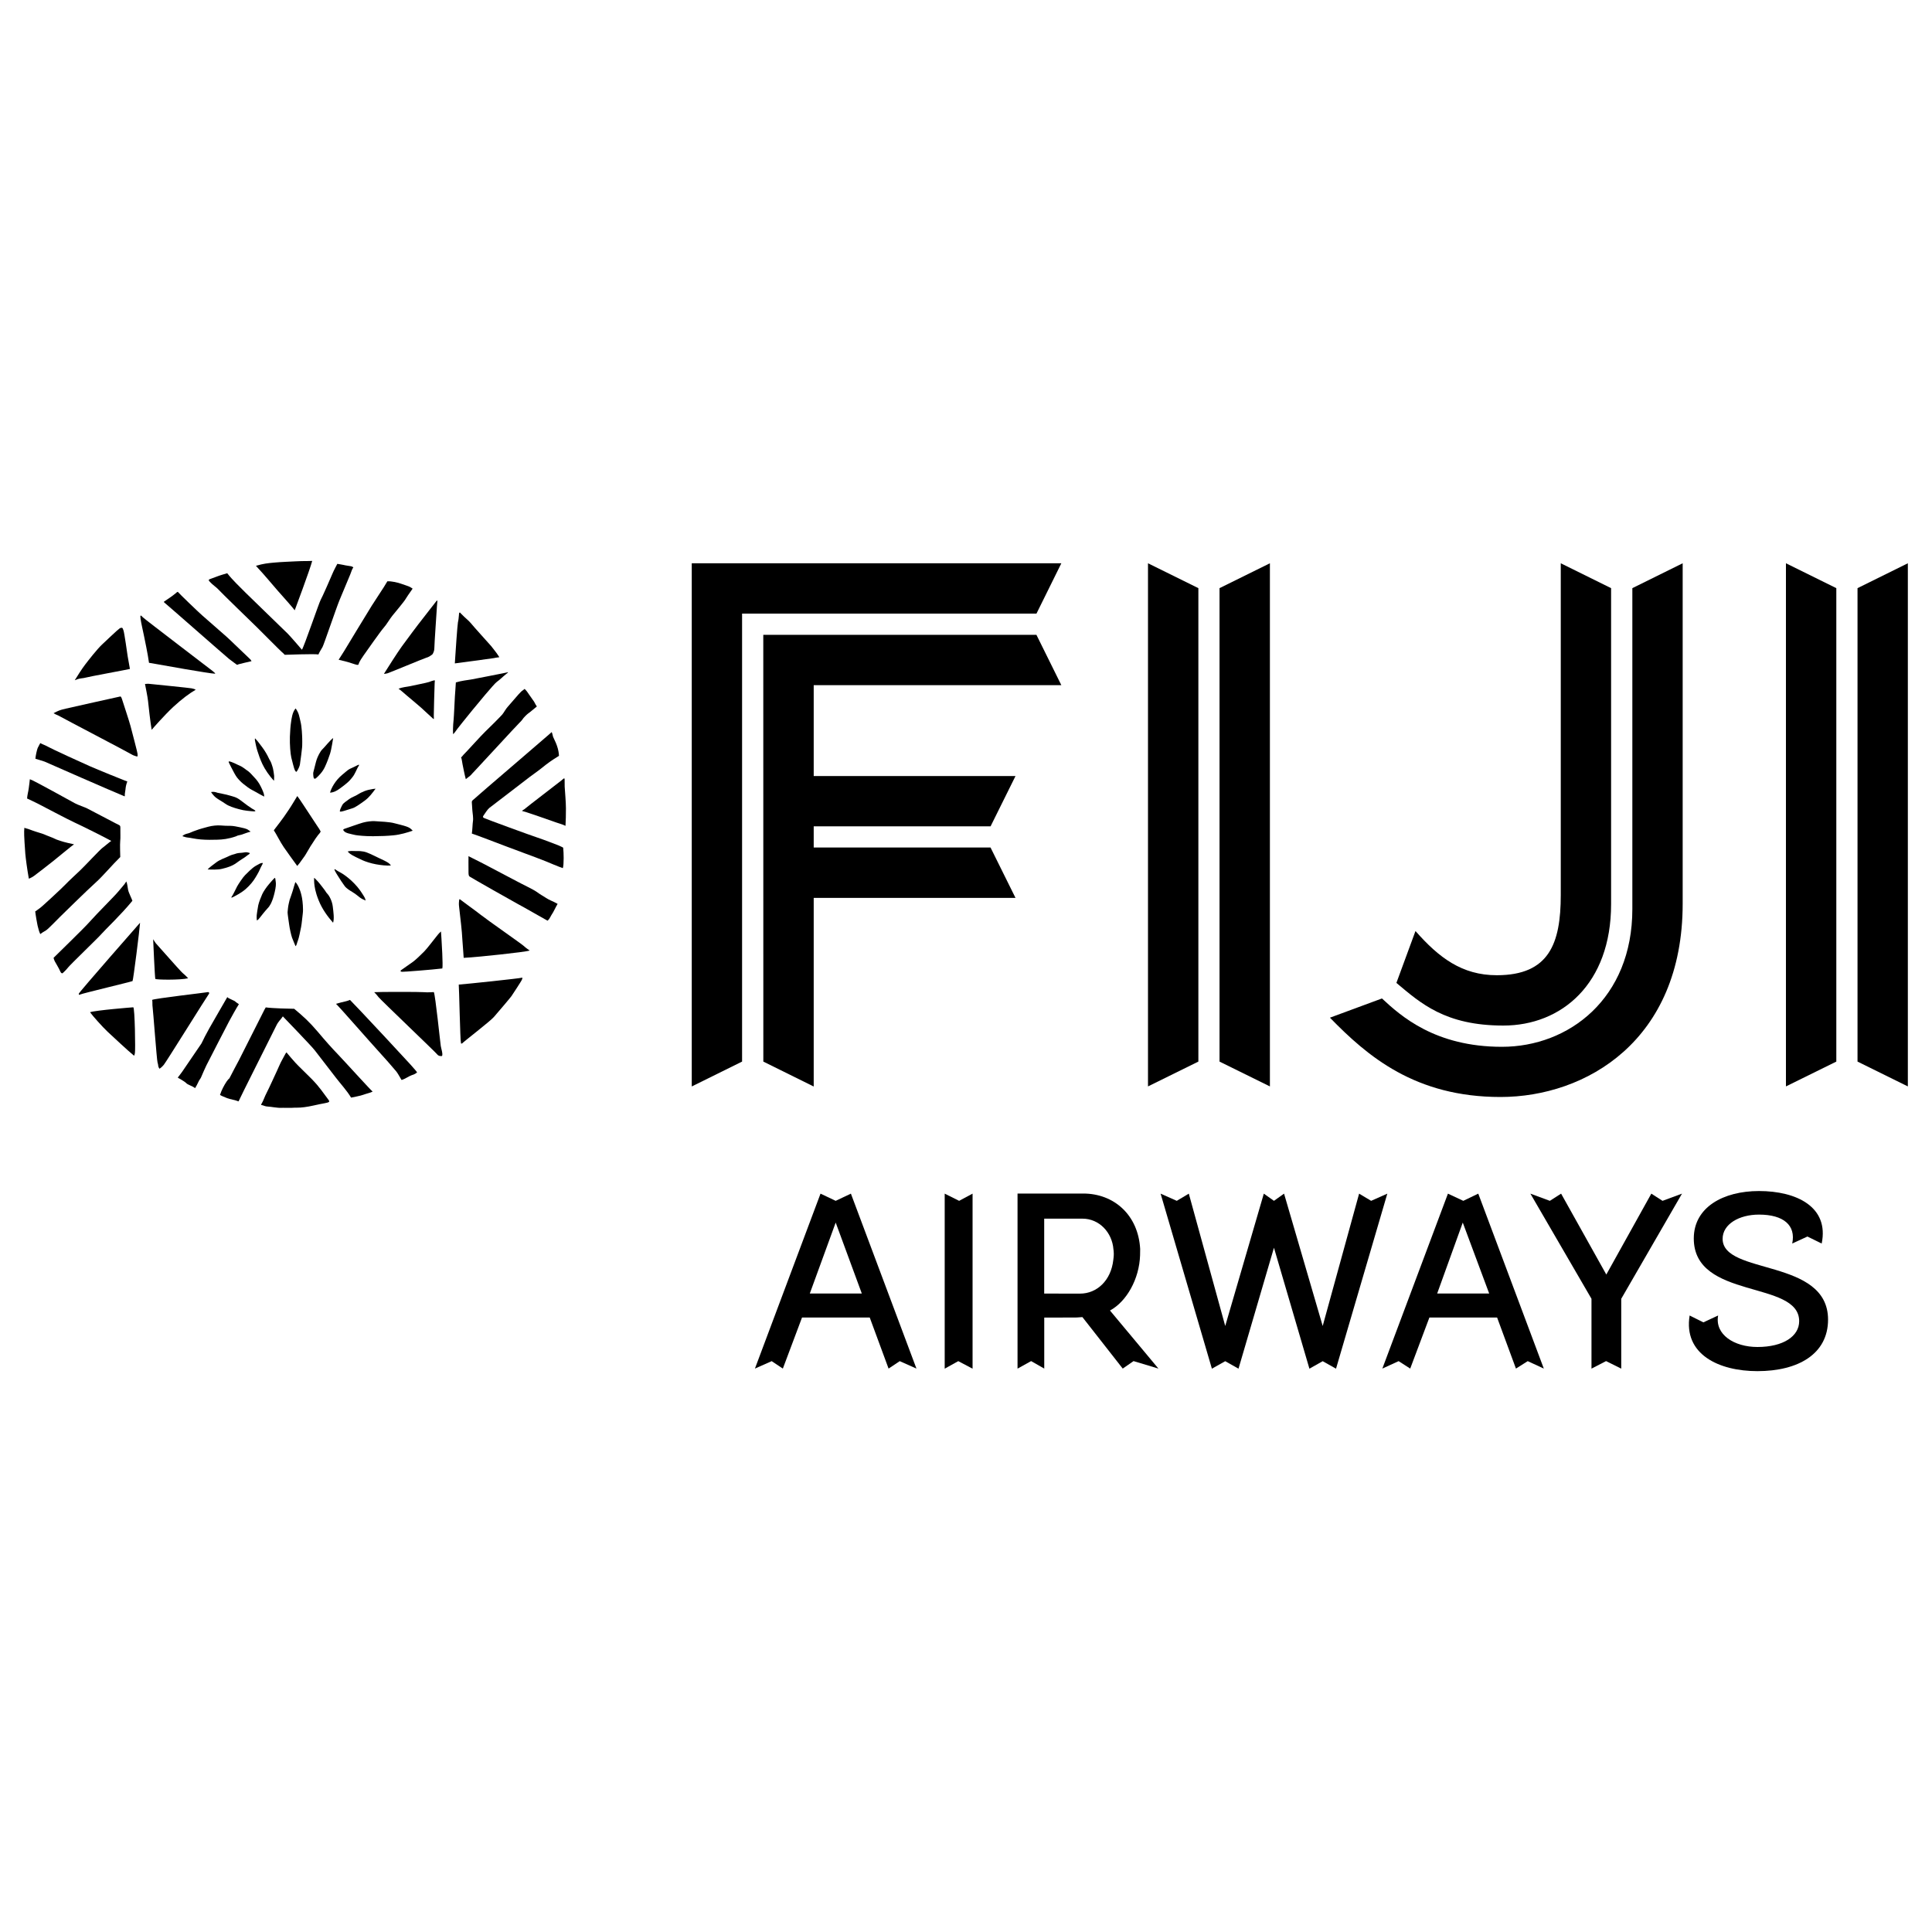 <?xml version="1.0" encoding="utf-8"?>
<!-- Generator: Adobe Illustrator 27.2.0, SVG Export Plug-In . SVG Version: 6.00 Build 0)  -->
<svg version="1.1" id="Layer_1" xmlns="http://www.w3.org/2000/svg" xmlns:xlink="http://www.w3.org/1999/xlink" x="0px" y="0px"
	 viewBox="0 0 400 400" style="enable-background:new 0 0 400 400;" xml:space="preserve">
<style type="text/css">
	.st0{fill-rule:evenodd;clip-rule:evenodd;fill:#44B038;}
	.st1{fill-rule:evenodd;clip-rule:evenodd;fill:#AABD00;}
	.st2{fill-rule:evenodd;clip-rule:evenodd;fill:#007749;}
	.st3{fill-rule:evenodd;clip-rule:evenodd;fill:#2D302F;}
	.st4{fill-rule:evenodd;clip-rule:evenodd;}
	.st5{clip-path:url(#SVGID_00000136397750501005958980000015566602162146594189_);}
	.st6{clip-path:url(#SVGID_00000075844314848062890790000016865208911920264873_);fill:#130C0E;}
	.st7{fill:#F32836;}
	.st8{fill:#231F20;}
	.st9{fill:#FF71EE;}
	.st10{fill-rule:evenodd;clip-rule:evenodd;fill:#231F20;}
	.st11{fill:#001489;}
	.st12{fill:#FFFFFF;}
	.st13{fill:#007934;}
	.st14{fill:#772432;}
	.st15{fill:#A71930;}
	.st16{fill:#284E36;}
	.st17{clip-path:url(#SVGID_00000011015303954733765980000003818387300218718086_);}
	.st18{fill:#FFDF10;}
	
		.st19{clip-path:url(#SVGID_00000177486167516995851780000016268238188425321656_);fill-rule:evenodd;clip-rule:evenodd;fill:#FFFFFF;}
	.st20{clip-path:url(#SVGID_00000170958966229759870160000000123264353688324759_);}
	.st21{clip-path:url(#SVGID_00000060731184994583217980000000146925476615560111_);fill:#221F1F;}
	
		.st22{clip-path:url(#SVGID_00000060731184994583217980000000146925476615560111_);fill:none;stroke:#FFFFFF;stroke-width:0.952;stroke-miterlimit:3.864;}
	
		.st23{clip-path:url(#SVGID_00000060731184994583217980000000146925476615560111_);fill-rule:evenodd;clip-rule:evenodd;fill:#221F1F;}
	.st24{clip-path:url(#SVGID_00000060731184994583217980000000146925476615560111_);fill:#03519F;}
	
		.st25{clip-path:url(#SVGID_00000060731184994583217980000000146925476615560111_);fill:none;stroke:#03519F;stroke-width:4.665;stroke-miterlimit:3.864;}
	
		.st26{clip-path:url(#SVGID_00000060731184994583217980000000146925476615560111_);fill-rule:evenodd;clip-rule:evenodd;fill:#03519F;}
	.st27{clip-path:url(#SVGID_00000060731184994583217980000000146925476615560111_);fill:#FFFFFF;}
	.st28{clip-path:url(#SVGID_00000125564901119458301780000003851189827000301498_);fill:#FFDF10;}
	.st29{clip-path:url(#SVGID_00000067935840861366248930000008350973048035684230_);fill:#FFFFFF;}
	.st30{clip-path:url(#SVGID_00000049203383568884028880000016619735210267313829_);fill:#FFDF10;}
	.st31{clip-path:url(#SVGID_00000170972359419892740610000013629578814877734801_);fill:#FFFFFF;}
	.st32{clip-path:url(#SVGID_00000145030925992420708290000010682229407801184430_);fill:#FFDF10;}
	.st33{clip-path:url(#SVGID_00000060745619644978461260000010993897016101450126_);fill:#FFFFFF;}
	.st34{clip-path:url(#SVGID_00000104682205239616352170000005305109168782325122_);fill:#FFDF10;}
	.st35{clip-path:url(#SVGID_00000183212191450628418870000007668812401652578698_);fill:#FFFFFF;}
	.st36{clip-path:url(#SVGID_00000103240425114454803190000009704185633330522242_);fill:#FFDF10;}
	.st37{clip-path:url(#SVGID_00000157269916215169971080000005915907540696021415_);fill:#FFFFFF;}
	.st38{clip-path:url(#SVGID_00000167360457022454416400000006665657467999392682_);fill:#FFDF10;}
	.st39{clip-path:url(#SVGID_00000065046700479332632860000002555486223531466939_);fill:#FFFFFF;}
	.st40{clip-path:url(#SVGID_00000168083585304794109560000005362867149742430357_);fill:#FFDF10;}
	
		.st41{clip-path:url(#SVGID_00000099621380615981545740000004185475652023217587_);fill-rule:evenodd;clip-rule:evenodd;fill:#FFFFFF;}
	
		.st42{clip-path:url(#SVGID_00000111189670758825241450000008303837391543425424_);fill-rule:evenodd;clip-rule:evenodd;fill:#FFDF10;}
	
		.st43{clip-path:url(#SVGID_00000107580054091066515150000007414415570528822684_);fill-rule:evenodd;clip-rule:evenodd;fill:#FFFFFF;}
	
		.st44{clip-path:url(#SVGID_00000111186831201483105940000002857859081437182082_);fill-rule:evenodd;clip-rule:evenodd;fill:#FFDF10;}
	
		.st45{clip-path:url(#SVGID_00000087411469567907828450000018319818608104454576_);fill-rule:evenodd;clip-rule:evenodd;fill:#FFFFFF;}
	
		.st46{clip-path:url(#SVGID_00000165230069012337829230000004579463747994556853_);fill-rule:evenodd;clip-rule:evenodd;fill:#FFDF10;}
	
		.st47{clip-path:url(#SVGID_00000028283554436402700820000000962722870006006160_);fill-rule:evenodd;clip-rule:evenodd;fill:#5996C9;}
	.st48{fill:#007DBA;}
	.st49{clip-path:url(#SVGID_00000099652400714514973410000014721583835776302504_);}
	.st50{clip-path:url(#SVGID_00000121280207893049130830000003296343713011203989_);fill:#FF5EFF;}
	.st51{clip-path:url(#SVGID_00000074409245265733047800000008248283122953496227_);}
	.st52{clip-path:url(#SVGID_00000064336560393247323110000002420619804107216777_);fill:#FFC800;}
	.st53{fill:#EB008B;}
	.st54{clip-path:url(#SVGID_00000108294755075673555640000008831041978089860285_);}
	.st55{clip-path:url(#SVGID_00000080906816659522479910000013143617805276800394_);fill:#58E33F;}
	.st56{fill:#009500;}
	.st57{clip-path:url(#SVGID_00000093165563703322723430000007509194062639923887_);}
	.st58{clip-path:url(#SVGID_00000110448037192633425680000007319812344574613890_);fill:#00ADEE;}
	.st59{fill:#1B5EE3;}
	.st60{fill-rule:evenodd;clip-rule:evenodd;fill:#DD182C;}
	.st61{fill-rule:evenodd;clip-rule:evenodd;fill:#1768B0;}
</style>
<g>
	<path d="M27.93,218.04c-0.12,0.49-0.09,0.57-0.25,0.47c-1.11-0.89-4.29-3.87-5.39-4.89c-1.09-1.02-3.14-3.33-3.65-4.05
		c1.15-0.4,8.75-1.02,8.95-1.02C27.92,208.56,28.06,217.56,27.93,218.04"/>
	<path d="M38.95,202.54c-1.65,0.4-6.68,0.32-6.79,0.13c-0.11-0.2-0.45-8.21-0.45-8.21c0.19,0.25,0.4,0.67,0.52,0.8
		c0.12,0.12,2.49,2.8,2.84,3.19c0.35,0.37,2.43,2.78,2.9,3.14C38.43,201.96,38.95,202.54,38.95,202.54"/>
	<path d="M64.33,175.14c-0.56,0.98-0.87,1.44-1.07,1.81c-0.2,0.36-0.59,0.81-0.82,1.17c-0.23,0.36-0.5,0.68-0.9,1.17
		c-0.81-1.11-2.02-2.79-2.77-3.87c-0.75-1.08-1.61-2.84-2.08-3.52c1.07-1.39,1.67-2.19,2.07-2.75c0.51-0.72,1.38-2,1.94-2.94
		c0.56-0.93,0.85-1.4,0.85-1.4c0.75,1,1.71,2.55,2.39,3.55c0.69,1,1.51,2.35,1.87,2.84c0.12,0.16,0.23,0.32,0.33,0.49
		c0.07,0.13,0.11,0.25,0.2,0.37c0.05,0.06,0.06,0.06,0.03,0.13c-0.1,0.27-0.36,0.5-0.54,0.73c-0.18,0.24-0.35,0.47-0.52,0.72
		c-0.27,0.4-0.52,0.82-0.79,1.22C64.46,174.96,64.39,175.05,64.33,175.14"/>
	<path d="M37.67,221.96c0.19-0.3,3.91-5.71,4.03-5.91c0.12-0.2,0.49-1,0.71-1.43c0.22-0.43,0.71-1.3,0.9-1.67
		c0.2-0.38,3.75-6.51,3.75-6.51c0.42,0.38,0.25,0.16,0.55,0.35c0.3,0.18,0.9,0.4,1.02,0.5c0.12,0.1,0.27,0.24,0.47,0.37
		c0.2,0.13,0.36,0.25,0.36,0.25c-0.37,0.53-1.7,2.92-2.04,3.57c-0.33,0.65-4.5,8.67-4.69,9.1c-0.2,0.44-0.78,1.66-0.98,2.19
		c-0.19,0.52-0.36,0.64-0.51,0.91c-0.21,0.38-0.33,0.69-0.49,0.98c-0.2,0.38-0.37,0.63-0.37,0.63c-0.4-0.39-1.55-0.71-1.82-1.04
		c-0.29-0.33-1.76-1.14-1.76-1.14C37.21,222.53,37.38,222.4,37.67,221.96"/>
	<path d="M32.61,219.93c-0.15-0.47-0.92-10.84-1.01-11.38c-0.09-0.54,0-1.23-0.1-1.53c0.41-0.29,11.19-1.52,11.45-1.6
		c0.27-0.09,0.5,0.16,0.26,0.42c-0.23,0.25-8.88,14.14-9.29,14.61c-0.4,0.47-0.67,0.68-0.92,0.82
		C32.63,220.65,32.85,220.68,32.61,219.93"/>
	<path d="M27.44,203.12c-0.22,0.13-10.37,2.55-10.84,2.78c-0.48,0.22-0.17-0.21-0.3-0.15c0.17-0.45,12.7-14.71,12.7-14.71
		C28.93,192.28,27.59,202.97,27.44,203.12"/>
	<path d="M12.98,201.48c-0.25,0.14-0.43-0.22-0.43-0.22c-0.49-1.06-1.02-1.87-1.19-2.2c-0.18-0.35-0.27-0.75-0.27-0.75
		c0.98-1,6.29-6.1,7.59-7.59c1.3-1.49,5.08-5.23,5.84-6.17c0.77-0.95,1.15-1.32,1.26-1.5c0.12-0.17,0.37-0.56,0.37-0.56
		c0.25,0.63,0.23,1.07,0.37,1.74c0.14,0.67,0.75,1.8,0.89,2.27c-2.42,2.96-5.7,6.04-6.33,6.79c-0.63,0.75-6.63,6.52-6.98,7.01
		C13.74,200.78,12.98,201.48,12.98,201.48"/>
	<path d="M8.34,193.39c-0.29-0.55-0.39-1.17-0.48-1.45c-0.1-0.29-0.22-1.12-0.32-1.59c-0.1-0.47-0.21-1.4-0.25-1.65
		c0.22-0.1,0.61-0.46,0.97-0.69c0.37-0.23,4.7-4.25,5.34-4.94c0.65-0.7,2.12-2.02,3.09-2.96c0.97-0.93,3.98-4.17,4.51-4.56
		c0.53-0.38,1.57-1.32,1.84-1.44c-0.92-0.55-6.28-3.22-7.59-3.81c-1.31-0.59-6.83-3.51-7.55-3.88c-0.73-0.37-2.14-1.03-2.29-1.1
		c0.02-0.64,0.26-1.45,0.34-2.1c0.07-0.66,0.23-1.61,0.23-1.89c0.85,0.25,8.6,4.61,9.33,4.98c0.73,0.38,1.98,0.8,2.39,0.99
		c0.41,0.18,5.58,2.95,6.04,3.16c0.45,0.21,0.82,0.42,0.82,0.42c0.15,0.15,0.17,0.18,0.16,0.91c-0.02,0.73,0.05,1.7-0.03,2.32
		c-0.08,0.61,0.01,3.33,0.01,3.33c-1.67,1.62-3.57,3.92-5.11,5.3c-1.55,1.37-7.4,7.12-7.4,7.12c-0.4,0.37-2.42,2.52-2.89,2.78
		C9,192.92,8.62,193.17,8.34,193.39"/>
	<path d="M9.15,172.75c0.48,0.23,1.6,0.61,2.16,0.89c0.54,0.28,0.93,0.33,1.34,0.5c0.39,0.16,2.47,0.64,2.68,0.67
		c0,0-0.21,0.16-0.67,0.5c-0.48,0.35-2.49,2.05-3.54,2.88c-1.06,0.83-3.52,2.77-4.09,3.17c-0.57,0.4-1.06,0.56-1.06,0.56
		c-0.38-2.14-0.65-4.26-0.73-5.16c-0.08-0.91-0.28-4.01-0.24-4.64c0.06-0.63,0.03-0.73,0.03-0.73c0.9,0.25,1.12,0.35,1.75,0.58
		C7.6,172.27,8.81,172.59,9.15,172.75"/>
	<path d="M25.81,164.88c-1.96-0.78-16.46-7.13-16.58-7.2c-0.13-0.06-1.9-0.59-1.9-0.59c0.04-0.65,0.34-1.94,0.48-2.24
		c0.14-0.3,0.53-1,0.53-1c0.49,0.27,1.11,0.47,1.72,0.82c0.59,0.35,6.94,3.27,8.51,3.95c1.56,0.69,6.98,2.89,7.24,2.97
		c0.3,0.1,0.55,0.21,0.55,0.21c-0.28,0.7-0.34,1.22-0.38,1.64c-0.05,0.43-0.16,0.94-0.14,1.1
		C25.87,164.71,25.81,164.88,25.81,164.88"/>
	<path d="M28.41,156.64c0.15-0.18,0.04-0.39,0.07-0.56c0.02-0.17-1.2-4.76-1.45-5.74c-0.25-0.97-1.75-5.5-1.78-5.62
		c-0.04-0.12-0.17-0.54-0.35-0.52c-0.37,0.05-10.64,2.38-11.29,2.52c-0.65,0.14-1.11,0.29-1.32,0.37c-0.42,0.15-1.2,0.57-1.2,0.57
		c0.4,0.28,1.02,0.45,1.34,0.67c0.33,0.22,14.55,7.65,14.83,7.87C27.55,156.42,28.41,156.64,28.41,156.64"/>
	<path d="M16.05,140.62c-0.3,0.14-0.57,0.21-0.57,0.21c0.51-0.84,1.56-2.48,2.16-3.25c0.59-0.78,2.47-3.19,3.48-4.13
		c1-0.94,2.59-2.45,3.04-2.84c0.45-0.39,0.69-0.57,0.69-0.57c0.16-0.06,0.41-0.07,0.41-0.07c0.17,0.1,0.18,0.22,0.32,0.6
		c0.17,0.51,0.77,4.72,0.85,5.29c0.09,0.57,0.44,2.39,0.47,2.64c-0.45,0.12-8.69,1.63-9.2,1.8
		C17.41,140.41,16.41,140.45,16.05,140.62"/>
	<path d="M31.4,151.1c-0.19-0.96-0.71-5.34-0.75-5.96c-0.04-0.62-0.63-3.53-0.63-3.53c0.36,0,0.47-0.08,0.95-0.02
		c0.49,0.05,8.44,0.85,8.68,0.92c0.25,0.07,0.69,0.13,0.86,0.3c-1.25,0.72-2.81,1.86-4.65,3.56
		C34.04,148.07,31.69,150.75,31.4,151.1"/>
	<path d="M44.48,139.48c-0.89,0.01-11.56-1.88-12.09-1.99c-0.55-0.12-1.54-0.26-1.54-0.26c-0.25-1.82-0.86-4.71-1.06-5.69
		c-0.2-0.98-0.58-2.61-0.68-3.37c-0.11-0.84-0.05-0.94,0.47-0.36c0.27,0.3,14.03,10.79,14.46,11.13
		C44.46,139.28,44.68,139.48,44.48,139.48"/>
	<path d="M52.07,136.89c-0.8,0.17-2.35,0.55-2.64,0.63c-0.29,0.08-0.28,0.19-0.42,0.08c-0.08-0.06-1.09-0.78-1.6-1.19
		c-0.52-0.4-13.02-11.39-13.28-11.57c-0.27-0.19-0.23-0.27-0.06-0.36c0.18-0.1,1.86-1.25,2.24-1.6c0.37-0.35,0.5-0.35,0.5-0.35
		c0.24,0.32,4.22,4.15,5.02,4.85c1.38,1.19,4.05,3.54,5,4.38c0.95,0.84,2.78,2.67,3.35,3.18c0.57,0.52,1.61,1.55,1.69,1.62
		C51.95,136.64,52.07,136.89,52.07,136.89"/>
	<path d="M43.49,120.5c-0.25-0.27-0.48-0.46,0.05-0.63c0.53-0.17,1.71-0.67,2.47-0.88c0.76-0.23,1.03-0.31,1.03-0.31
		c1.15,1.46,2.56,2.77,3.76,3.99c1.22,1.21,8.05,7.8,8.78,8.53c0.72,0.73,2.93,3.32,2.93,3.32c0.46-0.68,3.56-9.76,3.86-10.28
		c0.31-0.51,2.34-5.15,2.5-5.56c0.15-0.41,0.97-1.94,0.97-1.94c0.5,0.1,0.93,0.13,1.26,0.22c0.38,0.11,1.33,0.22,1.6,0.28
		c0.26,0.06,0.46,0.23,0.46,0.23c-0.28,0.34-0.37,0.78-0.64,1.45c-0.27,0.67-1.59,3.82-2.23,5.34c-0.64,1.53-3.23,9.18-3.51,9.69
		c-0.3,0.5-0.74,1.24-0.85,1.55c-0.79-0.16-6.98,0.07-6.98,0.07c-0.1-0.09-0.29-0.34-0.57-0.55c-0.27-0.21-4.71-4.69-5.35-5.31
		c-0.64-0.62-7.44-7.21-7.8-7.65C44.95,121.71,44.03,121.1,43.49,120.5"/>
	<path d="M61.02,126.35c-0.69-0.89-2.2-2.56-3.51-4.04c-1.31-1.5-2.82-3.32-3.19-3.7c-0.37-0.38-1.33-1.47-1.33-1.47
		c1.65-0.47,2.42-0.53,3.64-0.65c1.67-0.16,3.57-0.21,4.54-0.27c0.94-0.06,1.72-0.06,2.32-0.06c0.6,0,1.15-0.03,1.15-0.03
		C64.12,118.09,61.02,126.35,61.02,126.35"/>
	<path d="M70.11,136.59c0.34-0.57,0.86-1.31,1.14-1.79c0.29-0.48,5.29-8.75,5.72-9.4c0.43-0.66,2.19-3.35,2.52-3.88
		c0.32-0.52,0.71-1.17,0.71-1.17c0.84-0.05,2.19,0.26,2.86,0.51c0.68,0.25,1.61,0.52,1.87,0.69c0.26,0.16,0.5,0.32,0.5,0.32
		c-0.9,1.29-1.23,1.76-1.38,2.03c-0.31,0.6-2.31,2.93-2.84,3.61c-0.55,0.68-1.16,1.78-1.79,2.48c-0.62,0.69-3.66,5.02-4.13,5.69
		c-0.48,0.67-0.78,1.19-0.9,1.44c-0.22,0.47-0.08,0.59-0.52,0.52c-0.42-0.08-1.49-0.49-2.04-0.62
		C71.28,136.87,70.11,136.59,70.11,136.59"/>
	<path d="M79.49,139.51c0.77-1.24,2.86-4.51,3.68-5.64c0.81-1.13,3.56-4.81,4.19-5.58c0.62-0.77,2.65-3.44,2.99-3.84
		c0.35-0.39,0.16,0.19,0.12,1c-0.04,0.75-0.55,8.01-0.54,8.68c0,0.67-0.22,1.02-0.37,1.31c-0.47,0.36-0.74,0.58-1.34,0.75
		c-0.6,0.18-7.56,3.09-8,3.21C79.77,139.52,79.49,139.51,79.49,139.51"/>
	<path d="M89.72,148.84c-0.6-0.52-1.7-1.57-2.53-2.32c-0.84-0.75-2.33-1.97-2.96-2.51c-0.64-0.55-1.54-1.35-1.72-1.4
		c0.72-0.35,1.85-0.42,2.43-0.55c0.57-0.14,3.58-0.73,3.89-0.86c0.38-0.15,0.7-0.26,0.86-0.29c0.42-0.07,0.35-0.22,0.3,0.53
		c-0.03,0.75-0.2,6.46-0.18,6.76C89.81,148.5,89.9,149.01,89.72,148.84"/>
	<path d="M94.17,151.62c-0.28,0.36-0.38,0.43-0.37,0.29c-0.04-0.75,0.01-1.56,0.03-1.95c0.03-0.4,0.15-1.54,0.15-1.89
		c0-0.36,0.15-2.4,0.16-3.08c0.01-0.68,0.25-3.4,0.24-3.7c1.21-0.37,2.36-0.47,3.17-0.61c0.8-0.13,6.01-1.18,6.51-1.27
		c0.51-0.09,0.86-0.19,1.07-0.23c0.19-0.04-0.06,0.17-0.48,0.49c-0.42,0.32-1.21,1.11-1.78,1.5c-0.57,0.38-4.19,4.79-5.03,5.81
		C96.99,148.01,94.39,151.23,94.17,151.62"/>
	<path d="M96.44,161.31c-0.22-0.72-0.57-2.59-0.67-3.04c-0.1-0.46-0.17-1.26-0.31-1.45c0.37-0.34,0.4-0.48,0.69-0.75
		c0.29-0.26,3.69-4.03,4.32-4.6c0.62-0.57,3.21-3.17,3.52-3.54c0.32-0.38,0.75-1.19,1.11-1.57c0.36-0.38,2.49-2.93,2.81-3.18
		c0.32-0.25,0.71-0.55,0.71-0.55c0.36,0.36,0.58,0.63,1,1.28c0.42,0.65,0.82,1.12,0.96,1.37c0.13,0.26,0.46,0.87,0.57,0.99
		c-1.88,1.54-1.46,1.21-1.79,1.44c-0.33,0.24-0.9,0.84-0.97,0.94c-0.11,0.15-0.4,0.59-0.82,0.97c-0.43,0.38-9.02,9.75-9.32,10.03
		c-0.29,0.28-0.55,0.59-0.73,0.79C97.32,160.66,96.72,161.07,96.44,161.31"/>
	<path d="M103.38,136.07c-0.7,0.1-0.76,0.1-1.18,0.19c-0.29,0.07-8.03,1.09-8.03,1.09s0.08-1.06,0.1-1.54
		c0.02-0.48,0.43-6.44,0.54-6.96c0.15-0.65,0.13-0.87,0.2-1.42c0.04-0.28-0.01-0.49,0.13-0.6c0.09-0.08,0.21,0.1,0.32,0.23
		c0.15,0.17,0.1,0.06,0.41,0.4c0.31,0.35,1.22,1.06,1.62,1.57c0.4,0.52,3.74,4.21,4.18,4.71c0.42,0.5,0.78,1.02,1.12,1.44
		C103.12,135.62,103.38,136.07,103.38,136.07"/>
	<path d="M100.21,168.7c-0.22,0.32-0.37,0.47,0.03,0.67c0.4,0.21,9.86,3.67,11.02,4.04c1.16,0.37,3.93,1.45,4.42,1.64
		c0.5,0.2,0.92,0.45,0.92,0.45c0.05,0.7,0.11,1.27,0.1,2.17c0,0.91-0.05,1.68-0.17,2.07c-0.99-0.34-2.79-1.11-3.64-1.46
		c-0.85-0.35-3.24-1.24-4.31-1.63c-1.07-0.39-2.99-1.11-3.96-1.48c-0.96-0.37-6.46-2.47-6.93-2.59c0.12-0.72,0.14-2,0.23-2.57
		c0.1-0.56-0.06-1.62-0.12-2.18c-0.06-0.56-0.07-1.39-0.11-1.65c-0.05-0.38,0.13-0.46,0.45-0.73c0.31-0.25,1.79-1.6,2.69-2.35
		c0.9-0.74,12.16-10.47,12.47-10.72c0.32-0.26,0.92-0.81,0.92-0.81s0.09,0.15,0.17,0.49c0.09,0.33,0.04,0.37,0.3,0.88
		c0.26,0.51,0.58,1.24,0.8,2.03c0.22,0.79,0.24,1.52,0.24,1.52c-1.5,0.92-2.42,1.58-3.43,2.41c-1.01,0.82-2.19,1.61-2.67,1.99
		c-0.47,0.39-8.02,6.14-8.34,6.4C100.88,167.66,100.4,168.41,100.21,168.7"/>
	<path d="M117.08,170.98c-0.55-0.3-1.72-0.6-2.42-0.87c-0.69-0.27-5.34-1.85-5.82-2c-0.38-0.13-0.59-0.13-0.72-0.2
		c-0.13-0.08,0.47-0.33,0.67-0.55c0.21-0.22,7.13-5.51,7.46-5.79c0.34-0.27,0.66-0.69,0.65-0.16c-0.01,0.52,0,1.24,0.01,1.45
		c0.06,1.02,0.26,3.22,0.26,4.49c0,0.65,0,1.4-0.02,1.89C117.14,169.7,117.11,170.57,117.08,170.98"/>
	<path d="M115.45,187.14c-0.18,0.31-0.42,0.73-0.61,1.13c-0.18,0.4-0.48,0.88-0.68,1.19c-0.27,0.42-0.39,0.85-0.8,1.16
		c-0.27-0.13-5.34-3.05-6.03-3.39c-0.68-0.35-9.86-5.56-10.09-5.74c-0.22-0.17-0.22-0.41-0.24-0.8c-0.01-0.39-0.02-1.81-0.01-2.26
		c0.02-0.45,0-1.17,0-1.17c1.01,0.52,2.27,1.12,2.96,1.49c0.69,0.36,6.11,3.2,7.09,3.73c0.98,0.54,3.4,1.68,4.04,2.15
		c0.64,0.48,1.47,0.95,2.03,1.31c0.56,0.37,1.22,0.62,1.53,0.77C115,186.89,115.45,187.14,115.45,187.14"/>
	<path d="M109.67,196.79c-0.82,0.35-11.5,1.4-12.14,1.42c-0.64,0.03-1.53,0.1-1.53,0.1c-0.05-1.1-0.2-2.49-0.25-3.45
		c-0.05-0.96-0.19-2.74-0.29-3.49c-0.11-0.76-0.3-2.85-0.4-3.55c-0.1-0.7-0.03-1.12,0-1.44c0.04-0.32,0.18-0.22,0.4-0.01
		c0.17,0.16,2.83,2.05,4.11,3.06c1.28,1.02,8.4,5.98,8.88,6.43C108.93,196.32,109.67,196.79,109.67,196.79"/>
	<path d="M91.58,200.51c-1.92,0.24-8.1,0.73-8.38,0.69c-0.28-0.05-0.38-0.18-0.14-0.35c0.25-0.16,2-1.41,2.47-1.74
		c0.46-0.33,1.63-1.43,2.32-2.14c0.68-0.71,1.98-2.44,2.37-2.91c0.38-0.48,0.59-0.78,1.08-1.21c0.03,0.43,0.06,0.99,0.1,1.48
		C91.43,194.82,91.75,199.9,91.58,200.51"/>
	<path d="M95.69,216.02l-0.21,0.06l-0.05-0.18c-0.16-0.45-0.38-11.69-0.45-12.05c1.52-0.11,12.53-1.26,13.16-1.44
		c0.04,0.24-0.05,0.25-0.09,0.43c-0.03,0.19-2.04,3.22-2.16,3.4c-0.1,0.18-2.87,3.44-3.64,4.32
		C101.49,211.44,96.04,215.63,95.69,216.02"/>
	<path d="M91.26,216.58c0.06,0.43,0.48,1.65,0.26,2.05c-0.21,0.04-0.73,0.05-1.02-0.35c-0.28-0.39-11.7-11.27-12.15-11.86
		c-0.44-0.58-0.88-1-0.88-1c0.91-0.08,9.7-0.08,10.33,0c0.62,0.08,2.02-0.02,2.02-0.02C90.15,206.11,91.12,215.68,91.26,216.58"/>
	<path d="M83.14,223.6c-0.56-0.93-0.76-1.35-1.12-1.8c-0.35-0.45-2.87-3.32-3.86-4.38c-0.99-1.06-8.18-9.25-8.44-9.44
		c-0.26-0.18-0.12-0.15,0.22-0.25c0.32-0.1,0.97-0.27,1.52-0.39c0.55-0.12,1-0.32,1-0.32c0.91,0.95,1.28,1.35,2.42,2.53
		c1.14,1.18,9.26,9.91,10.12,10.87c0.85,0.96,1.19,1.35,1.36,1.59c-0.2,0.18-0.47,0.41-1.13,0.6
		C84.6,222.83,83.94,223.36,83.14,223.6"/>
	<path d="M77.15,226c-0.37,0.23-1.44,0.46-1.9,0.65c-0.46,0.2-2.56,0.6-2.56,0.6c-0.88-1.47-2.19-2.87-3.16-4.14
		c-0.97-1.27-3.74-4.83-4.36-5.65c-0.62-0.83-6.61-7.03-6.61-7.03c-0.53,0.81-0.9,0.95-1.4,2.01c-0.51,1.07-7.7,15.31-7.77,15.59
		c-0.55-0.25-1.83-0.45-2.36-0.67c-0.52-0.22-1.2-0.47-1.48-0.67c0.32-1,0.85-2,1.38-2.79c0.54-0.79,0.45-0.35,0.7-0.9
		c0.25-0.54,1.5-2.84,1.85-3.52c0.35-0.68,4.88-9.66,5.03-9.96c0.16-0.3,0.29-0.62,0.51-0.95c1.41,0.2,5.01,0.28,5.89,0.29
		c1.85,1.54,3.14,2.7,4.85,4.72c1.7,2.02,2.88,3.34,4.18,4.69C71.22,219.6,76.72,225.68,77.15,226"/>
	<path d="M55.52,229.11c-0.67-0.02-0.99-0.27-1.27-0.3l-0.2-0.05l0.04-0.13c0.52-0.87,0.64-1.49,1.15-2.45
		c0.51-0.97,1.78-3.81,2.05-4.36c0.27-0.56,0.79-1.84,1.11-2.36c0.32-0.53,0.7-1.4,0.91-1.58c0.56,0.7,1.22,1.43,1.87,2.17
		c0.66,0.73,2.47,2.43,3.37,3.36c0.9,0.93,1.37,1.5,1.96,2.27c0.58,0.78,1.22,1.65,1.51,2.04c0.28,0.39,0.19,0.5-0.75,0.68
		c-0.98,0.19-1.14,0.21-2.43,0.5c-1.3,0.29-2.46,0.44-3.32,0.43c-0.88-0.01-0.93,0.06-1.88,0.04c-1.11-0.03-1.3,0-1.3,0
		C57.41,229.41,56.05,229.12,55.52,229.11"/>
	<path d="M61.19,195.9c-0.12-0.32-0.52-1.19-0.72-1.75c-0.2-0.56-0.51-1.98-0.59-2.63c-0.09-0.65-0.36-2.39-0.34-2.65
		c0.02-0.26,0.1-1.22,0.24-1.78c0.14-0.55,0.17-0.83,0.31-1.13c0.1-0.2,0.33-1.05,0.48-1.42c0.14-0.36,0.17-0.67,0.3-1.02
		c0.1-0.3,0.15-0.52,0.28-0.9c0.37,0.36,0.62,0.87,0.84,1.4c0.23,0.53,0.43,1.27,0.55,1.96c0.12,0.69,0.27,2.22,0.15,3.14
		c-0.13,0.92-0.19,2-0.36,2.85c-0.17,0.85-0.45,2.27-0.65,2.75C61.47,195.2,61.47,195.64,61.19,195.9"/>
	<path d="M53.18,190.57c-0.04-0.32-0.07-0.79-0.03-1.1c0.03-0.3,0.18-1.35,0.32-2.05c0.15-0.7,0.56-1.68,0.81-2.26
		c0.25-0.59,0.95-1.57,1.38-2.07c0.43-0.5,0.98-1.14,1.1-1.23c0.18-0.2,0.24-0.09,0.28,0.35c0.02,0.24,0.12,0.53,0.06,1.21
		c-0.05,0.67-0.36,1.92-0.59,2.61c-0.24,0.68-0.5,1.4-1.14,2.06c-0.62,0.67-1.33,1.6-1.56,1.89
		C53.59,190.26,53.41,190.48,53.18,190.57"/>
	<path d="M48.44,185.63c-0.41,0.24-0.7,0.31-0.46,0.01c0.23-0.3,0.88-1.67,1.12-2.13c0.25-0.46,1.22-1.92,1.62-2.3
		c0.41-0.38,1.37-1.45,2.25-1.96s0.93-0.52,1.28-0.58c0.23-0.04,0.2,0.07-0.08,0.57c-0.29,0.5-0.41,0.97-0.92,1.84
		c-0.51,0.87-0.86,1.47-1.78,2.42c-0.93,0.96-1.62,1.31-2.15,1.65C48.8,185.46,48.7,185.46,48.44,185.63"/>
	<path d="M48.94,178.67c0.41-0.3,0.82-0.59,1.25-0.86c0.15-0.1,0.32-0.2,0.47-0.3c0.17-0.1,0.29-0.23,0.45-0.34
		c0.09-0.07,0.15-0.12,0.23-0.17c0.1-0.07,0.23-0.13,0.31-0.22c0.11-0.12,0.05-0.2-0.08-0.22c-0.43-0.12-0.6-0.14-0.97-0.08
		c-0.65,0.12-0.98,0.08-1.42,0.17c-0.39,0.07-0.42,0.15-0.86,0.25c-0.44,0.1-1,0.37-1.37,0.55c-0.36,0.18-1.42,0.53-2.14,1.07
		c-0.72,0.53-1.58,1.17-1.82,1.49c0.73,0.02,2.04,0.1,2.98-0.13C46.91,179.64,47.98,179.37,48.94,178.67"/>
	<path d="M51.89,172.18c-0.91,0.25-1.21,0.4-1.77,0.59c-0.57,0.19-0.76,0.11-1.28,0.39c-1.59,0.55-2.8,0.66-3.82,0.69
		c-1.03,0.03-2.26,0.05-3.45-0.05c-1.19-0.1-2.24-0.37-2.73-0.4c-0.33-0.02-0.83-0.21-0.96-0.24c-0.13-0.02-0.17-0.1,0.26-0.34
		c0.45-0.24,0.82-0.24,1.13-0.38c0.57-0.27,1-0.4,1.41-0.55c0.59-0.23,1.57-0.49,2.42-0.72c0.85-0.23,1.85-0.32,2.54-0.27
		c0.69,0.05,1.5,0.1,2.08,0.08c0.59,0,1.41,0.18,1.97,0.3c0.53,0.11,1.35,0.28,1.67,0.52C51.67,172.02,51.62,171.98,51.89,172.18"/>
	<path d="M61.66,159.38c-0.3,0.48-0.3,0.57-0.59,0.13c-0.18-0.29-0.55-1.86-0.75-2.63c-0.19-0.77-0.35-2.72-0.3-4.34
		c0.04-1.18,0.13-2.34,0.24-3.03c0.1-0.69,0.26-2.1,0.95-2.84c0.72,1.03,0.73,1.62,1.01,2.74c0.28,1.12,0.33,2.93,0.35,3.47
		c0.02,0.46,0,0.7,0,1.43c0,0.46-0.16,1.45-0.2,1.95c-0.04,0.5-0.17,1.09-0.22,1.6c-0.05,0.56-0.15,0.78-0.25,1.03
		C61.76,159.21,61.66,159.38,61.66,159.38"/>
	<path d="M65.35,161.18c0.57-0.47,1.43-1.33,1.92-2.4c0.5-1.08,0.77-1.86,1.06-2.72c0.3-0.92,0.65-3.27,0.65-3.27
		c-0.77,0.6-1.76,1.91-2.24,2.35c-0.47,0.45-0.97,1.52-1.17,2.1c-0.2,0.57-0.47,1.84-0.63,2.38c-0.15,0.53-0.08,0.53-0.08,0.86
		c0,0.2,0.06,0.54,0.12,0.65C65.07,161.22,65.14,161.25,65.35,161.18"/>
	<path d="M68.33,164.11c0.27-0.99,1.11-2.53,2.51-3.69c1.39-1.16,1.26-1.1,2-1.42c0.74-0.32,0.76-0.39,1.25-0.61
		c0.49-0.21,0.15,0.2-0.07,0.6c-0.22,0.4-0.58,1.35-1.04,1.9c-0.45,0.56-0.68,0.86-1.43,1.46c-0.75,0.6-1.61,1.27-2.21,1.52
		C68.75,164.12,68.33,164.11,68.33,164.11"/>
	<path d="M71.45,167.82c-0.24,0.07-0.47,0.15-0.71,0.19c-0.17,0.02-0.4,0.1-0.38-0.13c0.02-0.16,0.1-0.34,0.16-0.49
		c0.13-0.25,0.24-0.57,0.4-0.81c0.16-0.24,0.39-0.4,0.61-0.58c0.52-0.4,1.06-0.8,1.67-1.06c0.72-0.3,0.98-0.55,1.53-0.82
		c0.55-0.27,0.93-0.43,1.57-0.59c0.64-0.15,1.15-0.22,1.46-0.24c-0.77,1.02-1.28,1.75-2.24,2.47c-0.98,0.71-1.96,1.41-2.54,1.58
		C72.41,167.53,71.82,167.71,71.45,167.82"/>
	<path d="M85.44,171.99c-1.02,0.35-2.55,0.82-3.95,0.95c-1.39,0.14-2.55,0.17-4.24,0.19c-1.69,0.01-3.12-0.15-3.66-0.24
		c-0.55-0.1-0.94-0.23-1.19-0.28c-0.26-0.04-0.9-0.25-1.05-0.42c-0.15-0.17-0.57-0.43,0.02-0.61c0.57-0.18,2.96-1.05,3.81-1.28
		c0.85-0.23,1.82-0.32,2.37-0.29c0.99,0.06,1.41,0.08,2.14,0.14c0.73,0.07,1.41,0.13,2.04,0.31c0.64,0.17,1.77,0.43,2.39,0.65
		c0.62,0.21,0.85,0.42,1,0.55C85.29,171.8,85.44,171.99,85.44,171.99"/>
	<path d="M80.93,179.2c-0.95,0.05-2.03-0.07-3.09-0.26c-1.06-0.19-2.15-0.55-2.82-0.85c-0.67-0.31-2.09-0.97-2.51-1.3
		c-0.42-0.33-0.52-0.51-0.52-0.51c0.57-0.14,1.08-0.09,1.6-0.08c0.52,0,1.42-0.05,2.34,0.29c0.91,0.34,1.89,0.88,2.55,1.17
		c0.66,0.29,1.65,0.78,1.97,1.02C80.77,178.92,80.93,179.2,80.93,179.2"/>
	<path d="M75.7,186.45c-0.32-0.12-0.94-0.42-1.24-0.67c-0.3-0.25-0.93-0.75-1.54-1.12c-0.61-0.36-1.2-0.76-1.51-1.14
		c-0.3-0.38-1.18-1.7-1.71-2.58c-0.53-0.89-0.62-1.18-0.18-0.87c0.43,0.32,0.88,0.5,1.43,0.85c0.55,0.36,1.55,1.09,2.47,2.07
		c0.93,0.97,1.37,1.7,1.8,2.37C75.55,185.86,75.64,186.14,75.7,186.45"/>
	<path d="M68.96,191.04c-1.12-1.26-2.28-2.85-2.99-4.64c-0.72-1.79-0.84-2.85-0.91-3.52c-0.03-0.22-0.03-0.91-0.03-0.91
		c-0.02-0.35,0.04-0.22,0.37,0.1c0.57,0.55,1.16,1.34,1.68,2.02c0.51,0.67,0.29,0.51,0.71,0.97c0.42,0.45,0.98,1.52,1.11,2.64
		C69.03,188.81,69.24,190.22,68.96,191.04"/>
	<path d="M52.56,167.99c-0.83-0.07-1.94-0.13-3.09-0.46c-1.16-0.32-2.11-0.62-2.84-1.14c-0.73-0.51-1.41-0.85-1.96-1.28
		c-0.33-0.26-0.63-0.66-0.73-0.77c-0.1-0.11-0.24-0.36-0.24-0.36c0.43-0.06,0.5-0.04,0.74-0.01c0.38,0.07,0.35,0.08,0.54,0.15
		c0.17,0.06,1.91,0.36,2.59,0.59c0.69,0.22,1.32,0.26,2.31,1.04c0.99,0.78,1.89,1.4,2.32,1.67
		C52.64,167.67,53.26,167.97,52.56,167.99"/>
	<path d="M54.7,164.93c-0.55-0.26-1.33-0.74-1.77-0.97c-0.43-0.24-1.06-0.54-1.62-0.95c-0.56-0.41-1.22-0.91-1.67-1.39
		c-0.45-0.48-0.66-0.7-1.12-1.53c-0.46-0.82-0.89-1.73-1.05-2.03c-0.15-0.3-0.33-0.6,0.5-0.28c0.84,0.32,1.06,0.5,1.66,0.74
		c0.6,0.25,1.15,0.74,1.37,0.88c0.22,0.13,0.67,0.48,0.82,0.65c0.15,0.17,0.34,0.38,0.82,0.88c0.49,0.5,0.99,1.16,1.38,1.97
		c0.4,0.8,0.6,1.37,0.64,1.6C54.67,164.57,54.7,164.93,54.7,164.93"/>
	<path d="M56.72,161.66c-0.92-0.97-1.89-2.4-2.37-3.42c-0.48-1.02-0.82-2-1.07-2.81c-0.25-0.81-0.41-1.69-0.48-2.06
		c-0.07-0.37,0-0.51,0-0.51c0.63,0.64,0.99,1.21,1.55,1.93c0.55,0.73,1.08,1.7,1.25,2.09c0.17,0.4,0.45,0.74,0.58,1.15
		c0.15,0.49,0.28,0.76,0.35,1.13c0.08,0.45,0.19,0.98,0.23,1.49C56.78,161.15,56.72,161.66,56.72,161.66"/>
	<polygon points="201.36,283.37 198.4,281.81 195.59,283.37 195.59,247.13 198.58,248.62 201.36,247.13 	"/>
	<polygon points="263.76,258.33 271.1,283.37 273.85,281.82 276.61,283.37 287.23,247.13 283.88,248.62 281.39,247.13 
		273.85,274.53 265.85,247.13 263.76,248.62 261.66,247.13 253.67,274.53 246.13,247.13 243.64,248.62 240.29,247.13 250.91,283.37 
		253.67,281.82 256.42,283.37 	"/>
	<polygon points="329.5,283.36 329.5,268.9 316.85,247.13 320.88,248.62 323.21,247.13 332.57,263.88 341.89,247.13 344.21,248.62 
		348.24,247.13 335.66,268.9 335.66,283.36 332.52,281.8 	"/>
	<path d="M363.85,283.88c-8,0-15.34-3.49-14.03-11.52l2.85,1.42l3.05-1.42c-0.72,3.95,3.34,6.52,8.13,6.52
		c5.38,0,8.65-2.24,8.65-5.34c0-8.57-21.82-4.35-21.82-17.13c0-6.46,6.1-9.82,13.5-9.82c7.8,0,14.55,3.3,12.98,10.87l-2.95-1.45
		l-3.15,1.45c0.79-3.76-1.77-5.99-6.88-5.99c-4.12,0-7.53,1.98-7.53,5.01c0,7.57,21.83,3.95,21.83,16.74
		C378.47,280.33,372.3,283.88,363.85,283.88"/>
	<path d="M229.81,271.33c3.44-1.86,6.07-6.53,6.23-11.43c0-0.17,0.02-1.15,0.02-1.32c-0.4-7.05-5.44-11.47-11.78-11.47h-13.61v36.25
		l0.02-0.01l2.79-1.55l2.72,1.55v-10.56l6.38-0.01c0,0,0.59,0,1.52-0.09l8.35,10.66l2.24-1.55l5.15,1.55L229.81,271.33z
		 M216.19,267.82v-15.51h7.93c3.46,0,6.15,2.85,6.41,6.39c0.01,0.11,0.07,0.32,0.07,0.89c0,0.57-0.09,1.12-0.1,1.24
		c-0.46,4.25-3.37,7-6.89,7L216.19,267.82z"/>
	<path d="M167.66,267.81h10.77l-5.41-14.69L167.66,267.81z M176.17,247.13l13.57,36.22l-3.46-1.54l-2.31,1.54l-3.9-10.57h-14.02
		l-3.97,10.57l-2.31-1.54l-3.47,1.54l13.58-36.22l3.14,1.49L176.17,247.13z"/>
	<path d="M297.55,267.81h10.77l-5.47-14.69L297.55,267.81z M306.06,247.13l13.57,36.22l-3.33-1.54l-2.44,1.54l-3.9-10.57h-14.02
		l-3.97,10.57l-2.4-1.54l-3.37,1.54l13.58-36.22l3.18,1.49L306.06,247.13z"/>
	<path d="M219.74,116.62h-76.52v108.32l10.42-5.15v-92.75h60.95C214.6,127.03,219.74,116.62,219.74,116.62"/>
	<polygon points="219.74,141.86 214.58,131.43 158.03,131.43 158.04,219.79 168.47,224.95 168.47,185.9 210.25,185.9 205.08,175.47 
		168.47,175.47 168.47,171.08 205.09,171.08 210.25,160.67 168.47,160.67 168.47,141.86 	"/>
	<polygon points="237.68,116.62 237.68,224.93 248.11,219.79 248.11,121.77 	"/>
	<polygon points="262.92,116.62 262.92,224.93 252.49,219.79 252.49,121.77 	"/>
	<polygon points="369.76,116.62 369.76,224.93 380.19,219.79 380.19,121.77 	"/>
	<polygon points="395,116.62 395,224.93 384.58,219.79 384.58,121.77 	"/>
	<path d="M333.56,187.2v-65.43l-10.42-5.15v68.68c0,10.09-2.44,16.61-13.25,16.61c-7.2,0-11.99-3.64-16.83-9.15l-3.95,10.74
		c4.99,4.18,10.08,8.83,22.13,8.83C323.28,212.34,333.56,203.72,333.56,187.2"/>
	<path d="M348.38,187.09v-70.47l-10.42,5.15v66.44c0,18.53-13.16,28.52-27,28.52c-13.85,0-20.95-6.39-24.84-10.01l-10.77,3.98
		c7.81,8.02,17.65,16.42,35.31,16.42C328.31,227.12,348.38,215.49,348.38,187.09"/>
</g>
</svg>
